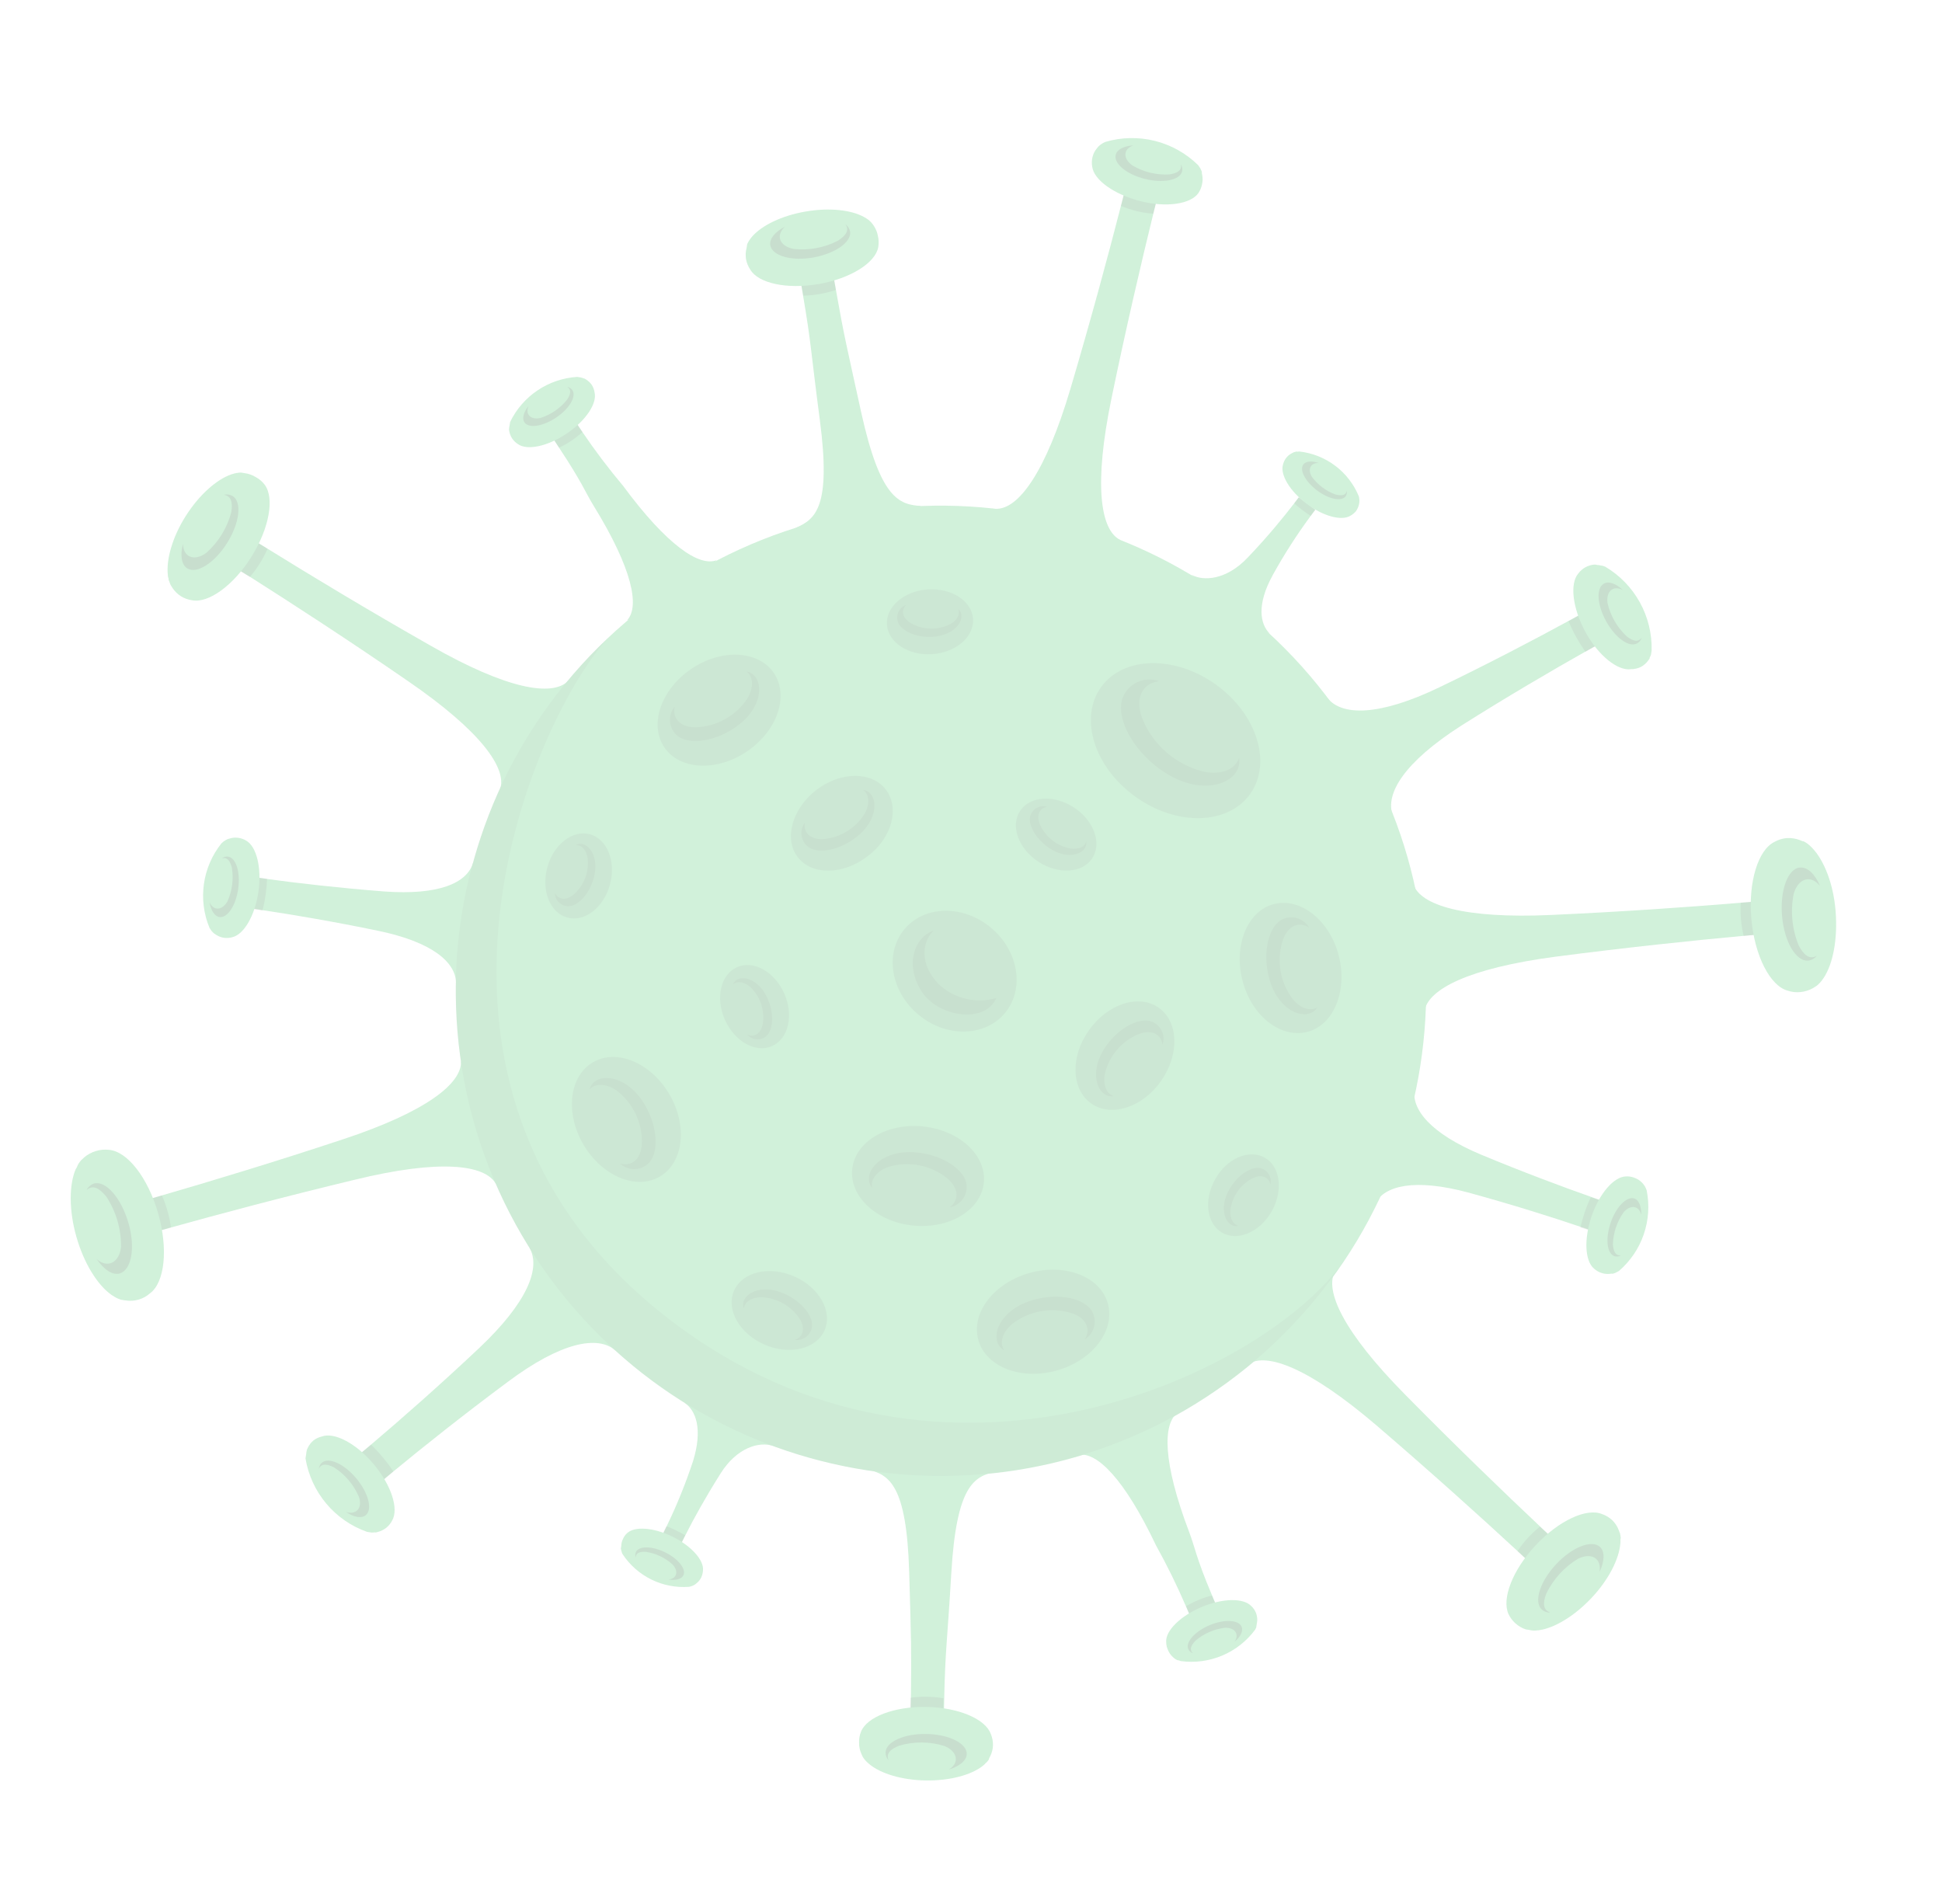 <svg width="256" height="251" viewBox="0 0 256 251" fill="none" xmlns="http://www.w3.org/2000/svg">
<g opacity="0.3">
<path d="M161.74 182.274C190.273 161.455 196.525 121.447 175.706 92.915C154.887 64.383 114.88 58.131 86.348 78.95C57.816 99.769 51.563 139.776 72.382 168.308C93.201 196.84 133.208 203.093 161.74 182.274Z" fill="#64CF83"/>
<path d="M147.644 71.159C141.917 71.484 136.227 70.058 131.331 67.07C134.264 67.112 137.857 62.244 141.122 51.2C143.793 42.179 146.156 33.421 147.774 27.1C148.02 26.145 148.244 25.261 148.459 24.428L152.696 25.497C152.491 26.33 152.267 27.215 152.032 28.172C150.476 34.502 148.411 43.339 146.511 52.555C144.182 63.831 145.031 69.821 147.644 71.159Z" fill="#64CF83"/>
<path opacity="0.2" d="M152.032 28.172C151.301 28.116 150.575 28.003 149.862 27.833C149.146 27.66 148.446 27.429 147.768 27.142C148.013 26.187 148.237 25.302 148.452 24.471L152.689 25.539C152.491 26.331 152.267 27.215 152.032 28.172Z" fill="black"/>
<path d="M158.446 24.332C158.548 23.913 158.558 23.477 158.475 23.054C158.462 22.962 158.444 22.87 158.422 22.779L158.438 22.674C158.39 22.532 158.329 22.393 158.257 22.261C158.266 22.199 158.181 22.132 158.147 22.073C158.087 21.97 158.02 21.87 157.948 21.775V21.775C156.367 20.219 154.398 19.113 152.246 18.574C150.094 18.035 147.836 18.081 145.708 18.708V18.708C145.601 18.752 145.496 18.804 145.395 18.862L145.206 18.982C145.079 19.062 144.96 19.154 144.852 19.258C144.826 19.292 144.796 19.323 144.763 19.351C144.7 19.416 144.643 19.485 144.592 19.559C144.315 19.89 144.119 20.28 144.018 20.699C143.916 21.105 143.901 21.529 143.973 21.942C144.172 23.683 146.771 25.586 150.263 26.495C153.755 27.404 156.977 26.892 157.971 25.455C158.202 25.116 158.364 24.734 158.446 24.332V24.332Z" fill="#64CF83"/>
<path opacity="0.3" d="M155.831 22.599C155.534 23.749 153.338 24.186 150.921 23.584C148.503 22.982 146.782 21.548 147.079 20.397C147.253 19.698 148.158 19.24 149.409 19.169C148.078 19.613 147.975 20.89 149.274 21.809C150.751 22.682 152.455 23.094 154.167 22.991C155.175 22.828 155.83 22.47 155.667 21.665C155.841 21.943 155.899 22.278 155.831 22.599V22.599Z" fill="black"/>
<path d="M121.427 66.698C116.326 69.324 110.546 70.334 104.857 69.592C107.557 68.453 109.57 66.79 108.074 55.366C106.848 46.046 106.96 45.401 105.867 38.988C105.708 38.023 105.549 37.122 105.404 36.276L109.711 35.527C109.858 36.363 110.015 37.274 110.196 38.233C111.331 44.652 111.536 45.251 113.543 54.436C116.04 65.675 118.493 66.528 121.427 66.698Z" fill="#64CF83"/>
<path opacity="0.2" d="M110.199 38.212C109.503 38.45 108.788 38.632 108.062 38.754C107.346 38.886 106.619 38.959 105.891 38.971C105.732 38.005 105.573 37.104 105.428 36.258L109.734 35.51C109.864 36.321 110.018 37.254 110.199 38.212Z" fill="black"/>
<path d="M115.733 31.114C115.639 30.61 115.441 30.131 115.151 29.708L114.947 29.441L114.857 29.331C114.739 29.202 114.612 29.082 114.475 28.972L114.253 28.82L113.892 28.603C112.189 27.664 109.311 27.342 106.169 27.888C103.027 28.433 100.432 29.717 99.144 31.183L98.891 31.507C98.836 31.578 98.785 31.652 98.739 31.729C98.639 31.877 98.557 32.036 98.493 32.203L98.472 32.339C98.454 32.454 98.438 32.558 98.422 32.663C98.287 33.157 98.261 33.674 98.345 34.179C98.439 34.67 98.631 35.136 98.911 35.55C99.959 37.328 103.707 38.17 107.925 37.44C112.144 36.71 115.385 34.64 115.767 32.605C115.857 32.111 115.845 31.604 115.733 31.114V31.114Z" fill="#64CF83"/>
<path opacity="0.3" d="M112.057 30.497C112.3 31.881 110.138 33.403 107.244 33.934C104.35 34.465 101.783 33.722 101.54 32.337C101.394 31.492 102.159 30.564 103.474 29.882C102.228 31.013 102.743 32.44 104.597 32.815C106.618 33.041 108.661 32.661 110.465 31.723C111.486 31.07 112.014 30.362 111.454 29.569C111.763 29.792 111.978 30.123 112.057 30.497V30.497Z" fill="black"/>
<path d="M94.455 73.845C91.419 77.617 87.308 80.378 82.668 81.761C84.362 79.952 83.349 74.942 78.251 66.663C77.151 64.877 76.734 63.583 73.687 59.002C73.229 58.311 72.827 57.67 72.397 57.069L75.465 55.015L76.767 56.94C78.432 59.398 80.224 61.769 82.135 64.042C87.93 71.895 92.179 74.729 94.455 73.845Z" fill="#64CF83"/>
<path opacity="0.2" d="M76.789 56.943C76.33 57.362 75.842 57.746 75.326 58.093C74.812 58.439 74.271 58.744 73.709 59.006C73.251 58.314 72.848 57.674 72.418 57.072L75.486 55.019L76.789 56.943Z" fill="black"/>
<path d="M78.023 50.755C77.814 50.458 77.548 50.206 77.241 50.013L77.035 49.895L76.941 49.88C76.823 49.829 76.7 49.789 76.575 49.759L76.085 49.682C74.217 49.801 72.415 50.413 70.862 51.457C69.309 52.501 68.062 53.938 67.247 55.623V55.623L67.201 55.915C67.186 55.977 67.176 56.039 67.172 56.103C67.141 56.226 67.122 56.352 67.113 56.478C67.113 56.478 67.103 56.541 67.098 56.572L67.125 56.812C67.188 57.17 67.323 57.511 67.524 57.815C67.723 58.106 67.979 58.353 68.276 58.541C69.478 59.403 72.16 58.86 74.692 57.16C77.223 55.461 78.723 53.184 78.38 51.751C78.332 51.398 78.21 51.059 78.023 50.755V50.755Z" fill="#64CF83"/>
<path opacity="0.3" d="M75.449 51.422C76.015 52.248 75.066 53.874 73.3 55.051C71.534 56.229 69.697 56.498 69.131 55.672C68.794 55.159 69.02 54.329 69.671 53.512C69.202 54.603 69.946 55.382 71.252 55.095C72.633 54.652 73.853 53.813 74.76 52.682C75.225 51.964 75.363 51.355 74.768 50.995C75.042 51.042 75.287 51.195 75.449 51.422Z" fill="black"/>
<path d="M74.86 89.797C73.395 95.345 70.277 100.315 65.921 104.048C66.879 101.269 63.349 96.357 53.852 89.828C46.133 84.506 38.496 79.55 32.992 76.061L30.651 74.626L32.982 70.929L35.323 72.363C40.866 75.806 48.631 80.493 56.838 85.153C66.769 90.82 72.721 91.857 74.86 89.797Z" fill="#64CF83"/>
<path opacity="0.2" d="M35.273 72.334C34.681 73.681 33.895 74.934 32.939 76.052L30.598 74.618L32.929 70.92L35.273 72.334Z" fill="black"/>
<path d="M33.734 62.901C33.279 62.618 32.768 62.436 32.236 62.368L31.891 62.314L31.745 62.291C31.556 62.298 31.367 62.318 31.18 62.352C31.091 62.366 31.002 62.384 30.915 62.407L30.489 62.533C28.556 63.204 26.264 65.218 24.492 68.009C22.72 70.8 21.891 73.78 22.128 75.816C22.107 75.952 22.18 76.102 22.211 76.246C22.242 76.39 22.185 76.413 22.264 76.521C22.32 76.699 22.386 76.873 22.46 77.044L22.536 77.173C22.59 77.275 22.649 77.374 22.714 77.468C23.009 77.921 23.398 78.306 23.853 78.597C24.298 78.87 24.793 79.049 25.309 79.124C27.444 79.554 30.749 77.217 33.141 73.401C35.533 69.585 36.197 65.606 34.876 63.871C34.566 63.473 34.177 63.143 33.734 62.901V62.901Z" fill="#64CF83"/>
<path opacity="0.3" d="M30.663 65.382C31.92 66.166 31.594 68.937 29.941 71.575C28.289 74.214 25.929 75.705 24.683 74.922C23.915 74.439 23.727 73.18 24.121 71.681C24.146 73.438 25.61 74.052 27.206 72.869C28.805 71.447 29.948 69.584 30.491 67.514C30.688 66.252 30.504 65.378 29.502 65.222C29.895 65.125 30.311 65.182 30.663 65.382V65.382Z" fill="black"/>
<path d="M62.365 113.732C62.678 119.11 61.913 124.496 60.114 129.573C60.084 126.822 56.94 124.171 49.89 122.706C44.145 121.509 38.564 120.562 34.542 119.966L32.852 119.701L33.43 115.591L35.13 115.857C39.159 116.412 44.787 117.056 50.638 117.511C57.813 118.034 61.561 116.418 62.365 113.732Z" fill="#64CF83"/>
<path opacity="0.2" d="M35.208 115.837C35.179 116.506 35.123 117.203 35.018 117.945C34.92 118.643 34.783 119.336 34.608 120.019L32.845 119.743L33.423 115.633L35.208 115.837Z" fill="black"/>
<path d="M31.36 110.437C30.996 110.387 30.626 110.421 30.276 110.534L30.041 110.604L29.939 110.642C29.819 110.7 29.705 110.768 29.597 110.845L29.43 110.958L29.194 111.167C27.958 112.712 27.16 114.56 26.882 116.519C26.604 118.478 26.857 120.475 27.614 122.303V122.303C27.665 122.394 27.723 122.482 27.787 122.565L27.899 122.732C27.986 122.831 28.078 122.924 28.177 123.011L28.273 123.079L28.476 123.218C28.795 123.429 29.157 123.565 29.535 123.619C29.897 123.668 30.265 123.642 30.616 123.542C32.133 123.202 33.612 120.718 34.068 117.529C34.523 114.34 33.795 111.544 32.426 110.796C32.101 110.6 31.737 110.478 31.36 110.437V110.437Z" fill="#64CF83"/>
<path opacity="0.3" d="M30.074 112.918C31.117 113.081 31.71 114.97 31.397 117.176C31.084 119.382 29.983 121.027 28.936 120.885C28.289 120.784 27.809 120.025 27.626 118.938C28.141 120.088 29.282 120.041 29.986 118.815C30.611 117.42 30.813 115.872 30.564 114.363C30.328 113.482 29.953 112.942 29.257 113.154C29.369 113.06 29.5 112.991 29.641 112.95C29.782 112.91 29.929 112.899 30.074 112.918Z" fill="black"/>
<path d="M60.77 139.883C63.91 144.687 65.517 150.332 65.38 156.069C63.954 153.495 57.954 152.771 46.74 155.518C37.6 157.713 28.823 160.051 22.542 161.805C21.593 162.063 20.719 162.322 19.891 162.556L18.689 158.349L21.343 157.578C27.601 155.766 36.295 153.138 45.212 150.181C56.155 146.569 60.909 142.822 60.77 139.883Z" fill="#64CF83"/>
<path opacity="0.2" d="M21.342 157.578C21.64 158.249 21.889 158.942 22.087 159.65C22.294 160.354 22.443 161.075 22.531 161.804C21.582 162.061 20.708 162.32 19.881 162.554L18.678 158.348L21.342 157.578Z" fill="black"/>
<path d="M12.625 151.737C12.063 151.904 11.542 152.187 11.095 152.567C10.997 152.65 10.905 152.739 10.818 152.833L10.694 152.942C10.561 153.096 10.439 153.259 10.329 153.43C10.277 153.52 10.23 153.612 10.19 153.708C10.167 153.854 10.04 153.984 9.973 154.134C9.115 156.137 9.066 159.529 10.076 163.053C11.085 166.578 12.868 169.4 14.697 170.691C14.828 170.784 14.964 170.87 15.106 170.947L15.371 171.095C15.553 171.184 15.741 171.26 15.934 171.322L16.153 171.357C16.276 171.387 16.402 171.406 16.529 171.415C17.108 171.512 17.702 171.477 18.266 171.313C18.826 171.154 19.342 170.869 19.775 170.48C21.695 169.07 22.199 164.681 20.852 159.96C19.506 155.239 16.788 151.768 14.371 151.572C13.784 151.5 13.188 151.556 12.625 151.737V151.737Z" fill="#64CF83"/>
<path opacity="0.3" d="M12.373 156.015C13.928 155.574 15.942 157.867 16.915 161.15C17.887 164.434 17.336 167.415 15.78 167.867C14.829 168.135 13.719 167.374 12.732 165.958C14.176 167.253 15.758 166.431 15.959 164.325C15.972 161.981 15.293 159.685 14.008 157.725C13.109 156.643 12.26 156.126 11.418 156.86C11.617 156.467 11.959 156.165 12.373 156.015V156.015Z" fill="black"/>
<path d="M69.785 164.465C74.51 168.084 78.376 172.703 81.107 177.991C78.797 176.016 73.981 176.878 66.898 182.184C61.119 186.475 55.699 190.791 51.857 193.963L50.236 195.313L47.292 191.785C47.794 191.372 48.342 190.881 48.903 190.434C52.709 187.213 57.924 182.641 63.164 177.699C69.546 171.674 71.328 167.111 69.785 164.465Z" fill="#64CF83"/>
<path opacity="0.2" d="M48.904 190.434C49.462 190.965 49.988 191.529 50.478 192.123C50.97 192.711 51.431 193.326 51.858 193.963L50.236 195.313L47.292 191.785C47.795 191.372 48.367 190.927 48.904 190.434Z" fill="black"/>
<path d="M41.34 189.861C41.009 190.137 40.743 190.482 40.562 190.872C40.517 190.956 40.479 191.043 40.446 191.132C40.434 191.169 40.428 191.208 40.428 191.247C40.395 191.391 40.372 191.537 40.36 191.685C40.349 191.758 40.337 191.831 40.326 191.904C40.314 191.977 40.29 192.134 40.272 192.248C40.635 194.439 41.578 196.493 43.004 198.195C44.429 199.897 46.286 201.186 48.379 201.927L48.953 202.017C49.104 202.021 49.256 202.012 49.406 201.991L49.52 202.009C49.611 201.994 49.7 201.973 49.787 201.944C50.211 201.84 50.607 201.642 50.946 201.366C51.261 201.105 51.519 200.781 51.704 200.416C52.572 198.895 51.602 195.804 49.287 193.037C46.973 190.271 44.098 188.763 42.446 189.35C42.046 189.443 41.67 189.617 41.34 189.861Z" fill="#64CF83"/>
<path opacity="0.3" d="M42.441 192.801C43.35 192.046 45.386 192.973 46.978 194.889C48.57 196.806 49.13 198.967 48.221 199.722C47.667 200.192 46.669 200.014 45.623 199.316C46.97 199.73 47.847 198.766 47.292 197.258C46.606 195.684 45.468 194.349 44.022 193.423C43.111 192.96 42.376 192.877 42.026 193.613C42.056 193.299 42.204 193.009 42.441 192.801V192.801Z" fill="black"/>
<path d="M90.233 184.911C94.35 186.264 98.262 188.174 101.862 190.587C100.155 190.021 97.191 190.723 94.985 194.237C93.025 197.34 91.404 200.261 90.345 202.383C90.177 202.709 90.034 203.008 89.894 203.285L87.441 202.09C87.581 201.812 87.725 201.503 87.882 201.186C89.231 198.401 90.394 195.53 91.363 192.591C92.664 188.37 91.733 185.915 90.233 184.911Z" fill="#64CF83"/>
<path opacity="0.2" d="M87.85 201.181C88.277 201.339 88.695 201.522 89.101 201.729C89.538 201.936 89.942 202.16 90.314 202.378C90.145 202.705 90.002 203.003 89.863 203.28L87.41 202.085C87.549 201.807 87.694 201.498 87.85 201.181Z" fill="black"/>
<path d="M82.127 202.852C81.979 203.15 81.899 203.477 81.892 203.809C81.876 203.881 81.864 203.955 81.858 204.028C81.858 204.028 81.85 204.081 81.845 204.112C81.86 204.228 81.885 204.343 81.92 204.455L81.97 204.612C81.957 204.696 82.039 204.784 82.078 204.875C83.023 206.306 84.333 207.459 85.872 208.214C87.411 208.969 89.124 209.3 90.834 209.172V209.172L91.101 209.107L91.26 209.046C91.368 209.004 91.473 208.953 91.573 208.892L91.645 208.839L91.815 208.706C92.078 208.499 92.291 208.237 92.438 207.937C92.575 207.643 92.654 207.325 92.67 207.001C92.804 205.664 91.142 203.78 88.64 202.555C86.138 201.33 83.64 201.175 82.662 202.102C82.432 202.311 82.25 202.567 82.127 202.852V202.852Z" fill="#64CF83"/>
<path opacity="0.3" d="M83.824 204.581C84.23 203.758 85.958 203.782 87.686 204.629C89.413 205.476 90.484 206.83 90.088 207.655C89.838 208.161 89.081 208.353 88.13 208.215C89.219 208.086 89.494 207.145 88.664 206.235C87.686 205.341 86.463 204.759 85.152 204.564C84.358 204.515 83.808 204.685 83.805 205.316C83.723 205.077 83.73 204.816 83.824 204.581Z" fill="black"/>
<path d="M114.383 193.699C119.906 192.074 125.794 192.178 131.256 193.995C128.381 194.614 126.081 195.858 125.405 207.36C124.847 216.743 124.612 217.358 124.47 223.877C124.445 224.857 124.43 225.774 124.413 226.637L120.033 226.551C120.045 225.698 120.06 224.781 120.078 223.8C120.157 217.282 120.124 216.667 119.852 207.262C119.517 195.73 117.232 194.411 114.383 193.699Z" fill="#64CF83"/>
<path opacity="0.2" d="M120.026 223.792C120.741 223.692 121.463 223.648 122.185 223.659C122.919 223.671 123.652 223.739 124.376 223.863C124.351 224.842 124.336 225.759 124.319 226.622L119.939 226.536C119.952 225.683 119.981 224.768 120.026 223.792Z" fill="black"/>
<path d="M113.243 229.722C113.239 230.233 113.346 230.738 113.556 231.203C113.594 231.306 113.64 231.406 113.691 231.502L113.757 231.63C113.854 231.778 113.96 231.919 114.075 232.054L114.259 232.243L114.568 232.526C116.061 233.775 118.833 234.646 122.021 234.696C125.209 234.745 128 233.984 129.533 232.792L129.843 232.519C129.854 232.446 129.979 232.402 130.032 232.335C130.157 232.207 130.268 232.067 130.364 231.917C130.364 231.917 130.379 231.823 130.386 231.781C130.443 231.69 130.494 231.594 130.537 231.495C130.766 231.033 130.889 230.527 130.897 230.012C130.901 229.516 130.803 229.024 130.61 228.567C129.92 226.621 126.399 225.076 122.114 225.005C117.828 224.934 114.262 226.343 113.502 228.266C113.317 228.728 113.228 229.224 113.243 229.722V229.722Z" fill="#64CF83"/>
<path opacity="0.3" d="M116.738 231.016C116.765 229.61 119.182 228.513 122.134 228.568C125.086 228.623 127.457 229.795 127.44 231.203C127.423 232.066 126.491 232.829 125.077 233.26C126.492 232.413 126.272 230.882 124.494 230.155C122.548 229.549 120.466 229.536 118.514 230.118C117.374 230.571 116.746 231.167 117.144 232.042C116.883 231.764 116.738 231.398 116.738 231.016V231.016Z" fill="black"/>
<path d="M142.186 191.77C145.879 188.641 150.433 186.707 155.249 186.222C153.246 187.684 153.291 192.8 156.734 201.889C157.497 203.846 157.632 205.236 159.763 210.271C160.082 211.037 160.377 211.746 160.668 212.412L157.237 213.853C156.956 213.189 156.651 212.468 156.321 211.711C155.146 208.979 153.833 206.309 152.387 203.71C148.213 194.924 144.618 191.391 142.186 191.77Z" fill="#64CF83"/>
<path opacity="0.2" d="M156.352 211.716C156.882 211.41 157.432 211.138 157.997 210.904C158.568 210.663 159.156 210.465 159.757 210.313C160.075 211.079 160.371 211.788 160.662 212.453L157.23 213.894C156.987 213.194 156.676 212.514 156.352 211.716Z" fill="black"/>
<path d="M153.995 217.568C154.136 217.899 154.349 218.195 154.618 218.435C154.674 218.491 154.734 218.543 154.797 218.591L154.882 218.658C154.984 218.73 155.093 218.79 155.207 218.837L155.384 218.865L155.668 218.963C157.524 219.211 159.412 218.956 161.136 218.226C162.86 217.495 164.355 216.314 165.467 214.808V214.808C165.514 214.721 165.557 214.631 165.595 214.539C165.604 214.477 165.614 214.414 165.624 214.351C165.653 214.231 165.672 214.109 165.681 213.986C165.692 213.952 165.697 213.917 165.697 213.882C165.715 213.806 165.727 213.73 165.733 213.652C165.752 213.276 165.686 212.901 165.542 212.554C165.403 212.229 165.197 211.938 164.937 211.7C163.918 210.632 161.189 210.655 158.385 211.841C155.581 213.028 153.619 214.976 153.73 216.458C153.734 216.843 153.824 217.223 153.995 217.568V217.568Z" fill="#64CF83"/>
<path opacity="0.3" d="M156.64 217.394C156.249 216.477 157.497 215.059 159.431 214.239C161.366 213.419 163.256 213.5 163.677 214.432C163.91 214.992 163.534 215.756 162.735 216.422C163.409 215.459 162.827 214.534 161.485 214.57C160.049 214.739 158.695 215.331 157.596 216.271C156.996 216.894 156.747 217.464 157.262 217.929C157.128 217.886 157.004 217.816 156.897 217.724C156.79 217.632 156.703 217.52 156.64 217.394Z" fill="black"/>
<path d="M164.53 179.838C167.024 174.67 171.026 170.38 176.009 167.534C174.541 170.084 177.082 175.579 185.174 183.78C191.769 190.476 198.299 196.777 203.051 201.25C203.768 201.928 204.432 202.534 205.065 203.136L202.074 206.334L200.057 204.469C195.267 200.033 188.521 193.955 181.386 187.838C172.616 180.354 166.967 178.199 164.53 179.838Z" fill="#64CF83"/>
<path opacity="0.2" d="M200.045 204.468C200.444 203.858 200.892 203.281 201.384 202.743C201.883 202.202 202.422 201.701 202.997 201.242C203.714 201.921 204.378 202.527 205.011 203.128L202.021 206.327L200.045 204.468Z" fill="black"/>
<path d="M199.748 213.967C200.143 214.33 200.609 214.607 201.117 214.779L201.461 214.833L201.607 214.856C201.788 214.905 201.973 214.934 202.16 214.942L202.44 214.932L202.873 214.893C204.895 214.611 207.522 213.055 209.803 210.632C212.084 208.21 213.455 205.453 213.603 203.413C213.615 203.267 213.616 203.121 213.607 202.975C213.621 202.892 213.635 202.798 213.65 202.704C213.629 202.519 213.597 202.335 213.554 202.154C213.554 202.154 213.567 202.071 213.502 202.007C213.471 201.898 213.43 201.792 213.381 201.689C213.194 201.193 212.899 200.746 212.517 200.378C212.132 200.02 211.675 199.749 211.177 199.581C209.17 198.744 205.488 200.424 202.418 203.717C199.349 207.01 197.934 210.797 198.864 212.781C199.077 213.231 199.377 213.634 199.748 213.967V213.967Z" fill="#64CF83"/>
<path opacity="0.3" d="M203.236 212.16C202.155 211.147 202.998 208.489 205.117 206.212C207.237 203.936 209.832 202.92 210.917 203.912C211.578 204.539 211.521 205.792 210.862 207.206C211.134 205.464 209.848 204.6 208.058 205.453C206.207 206.556 204.728 208.186 203.81 210.134C203.377 211.327 203.39 212.206 204.359 212.571C203.946 212.584 203.544 212.437 203.236 212.16V212.16Z" fill="black"/>
<path d="M181.278 158.642C181.993 153.306 183.763 148.165 186.485 143.519C185.998 146.222 188.588 149.417 195.219 152.195C200.637 154.453 205.939 156.436 209.779 157.784C210.356 157.992 210.893 158.183 211.401 158.348L210.049 162.283L208.413 161.739C204.566 160.432 199.167 158.734 193.509 157.187C186.562 155.331 182.551 156.244 181.278 158.642Z" fill="#64CF83"/>
<path opacity="0.2" d="M208.328 161.801C208.481 161.162 208.673 160.487 208.915 159.755C209.142 159.095 209.404 158.447 209.699 157.815L211.393 158.4L210.04 162.336L208.328 161.801Z" fill="black"/>
<path d="M211.09 167.791C211.454 167.916 211.842 167.959 212.225 167.914C212.309 167.911 212.392 167.903 212.475 167.889L212.569 167.904C212.701 167.879 212.829 167.838 212.951 167.782L213.126 167.692L213.405 167.543C214.907 166.256 216.038 164.591 216.681 162.721C217.325 160.85 217.458 158.842 217.067 156.903C217.033 156.806 216.995 156.711 216.951 156.618L216.863 156.433C216.797 156.316 216.721 156.204 216.637 156.099L216.565 156.012L216.4 155.837C216.122 155.57 215.789 155.368 215.423 155.246C215.076 155.106 214.701 155.048 214.328 155.075C212.773 155.11 210.852 157.279 209.81 160.322C208.767 163.366 208.937 166.246 210.14 167.236C210.416 167.483 210.739 167.671 211.09 167.791V167.791Z" fill="#64CF83"/>
<path opacity="0.3" d="M212.833 165.594C211.818 165.254 211.605 163.264 212.328 161.165C213.052 159.066 214.449 157.649 215.454 157.987C216.062 158.2 216.359 159.037 216.367 160.15C216.077 158.929 214.951 158.743 214.04 159.786C213.156 161.033 212.66 162.514 212.616 164.042C212.688 164.951 212.956 165.56 213.685 165.481C213.557 165.556 213.416 165.604 213.27 165.623C213.124 165.643 212.975 165.633 212.833 165.594V165.594Z" fill="black"/>
<path d="M187.772 133.299C185.596 127.992 185.085 122.15 186.307 116.546C187.218 119.339 192.988 121.128 204.505 120.608C213.892 120.184 222.949 119.547 229.447 119.002L232.196 118.78L232.588 123.116L229.845 123.361C223.339 123.958 214.32 124.9 205.002 126.116C193.585 127.634 188.225 130.399 187.772 133.299Z" fill="#64CF83"/>
<path opacity="0.2" d="M229.852 123.384C229.683 122.662 229.565 121.929 229.5 121.191C229.436 120.457 229.426 119.72 229.47 118.985L232.22 118.762L232.611 123.099L229.852 123.384Z" fill="black"/>
<path d="M237.333 130.774C237.918 130.718 238.484 130.541 238.996 130.253C239.107 130.191 239.215 130.122 239.317 130.047L239.459 129.962C239.621 129.835 239.772 129.694 239.909 129.541L240.105 129.315C240.199 129.191 240.293 129.067 240.391 128.922C241.632 127.063 242.263 123.784 241.977 120.138C241.692 116.491 240.437 113.377 238.882 111.766C238.774 111.649 238.659 111.539 238.538 111.434L238.302 111.237C238.137 111.118 237.965 111.009 237.787 110.911L237.62 110.885L237.278 110.746C236.727 110.532 236.136 110.44 235.546 110.475C234.978 110.521 234.426 110.69 233.929 110.971C231.78 112.003 230.437 116.218 230.869 121.117C231.3 126.015 233.347 129.948 235.642 130.584C236.186 130.767 236.762 130.832 237.333 130.774Z" fill="#64CF83"/>
<path opacity="0.3" d="M238.366 126.628C236.752 126.76 235.207 124.135 234.914 120.744C234.621 117.353 235.694 114.453 237.29 114.36C238.287 114.27 239.289 115.25 239.922 116.802C238.749 115.283 237.066 115.725 236.452 117.81C235.998 120.105 236.229 122.482 237.115 124.647C237.778 125.873 238.528 126.546 239.502 125.993C239.216 126.34 238.811 126.567 238.366 126.628V126.628Z" fill="black"/>
<path d="M183.59 107.464C179.615 103.012 176.676 97.734 174.986 92.01C176.89 94.392 181.792 94.42 189.731 90.606C196.203 87.491 202.351 84.262 206.721 81.878C207.386 81.522 207.996 81.179 208.569 80.862L210.795 84.877L208.955 85.914C204.618 88.358 198.631 91.858 192.558 95.697C185.145 100.46 182.575 104.59 183.59 107.464Z" fill="#64CF83"/>
<path opacity="0.2" d="M208.996 85.921C208.556 85.291 208.147 84.638 207.773 83.967C207.382 83.254 207.052 82.561 206.762 81.885C207.427 81.529 208.036 81.186 208.609 80.87L210.836 84.883L208.996 85.921Z" fill="black"/>
<path d="M216.316 87.91C216.694 87.704 217.02 87.415 217.271 87.065C217.336 86.99 217.381 86.911 217.435 86.834C217.49 86.757 217.447 86.761 217.453 86.72C217.526 86.588 217.586 86.451 217.635 86.31L217.669 86.091C217.687 85.976 217.705 85.861 217.723 85.746C217.777 83.527 217.239 81.334 216.163 79.392C215.088 77.451 213.514 75.831 211.604 74.7V74.7L211.269 74.584L211.05 74.549C210.907 74.511 210.76 74.488 210.612 74.481L210.487 74.462C210.399 74.437 210.307 74.422 210.216 74.419C209.788 74.447 209.371 74.568 208.995 74.773C208.627 74.98 208.306 75.261 208.054 75.599C206.916 76.928 207.289 80.15 208.989 83.291C210.69 86.432 213.278 88.472 215.008 88.208C215.461 88.21 215.908 88.108 216.316 87.91V87.91Z" fill="#64CF83"/>
<path opacity="0.3" d="M215.796 84.814C214.765 85.391 212.937 84.09 211.73 81.902C210.522 79.715 210.388 77.492 211.438 76.929C212.082 76.57 213.03 76.932 213.934 77.779C212.692 77.114 211.701 77.911 211.905 79.482C212.291 81.163 213.168 82.692 214.425 83.873C215.235 84.502 215.939 84.719 216.416 84.056C216.37 84.218 216.29 84.368 216.184 84.499C216.077 84.629 215.945 84.736 215.796 84.814V84.814Z" fill="black"/>
<path d="M167.377 83.521C163.603 81.411 160.132 78.801 157.057 75.762C158.63 76.638 161.668 76.483 164.501 73.473C167.056 70.805 169.156 68.237 170.606 66.347L171.211 65.554L173.392 67.188L172.784 68.002C170.951 70.479 169.285 73.075 167.797 75.773C165.638 79.668 166.09 82.251 167.377 83.521Z" fill="#64CF83"/>
<path opacity="0.2" d="M172.784 68.002C172.421 67.774 172.045 67.512 171.656 67.217C171.29 66.946 170.94 66.656 170.606 66.347L171.211 65.554L173.392 67.189L172.784 68.002Z" fill="black"/>
<path d="M178.737 67.393C178.933 67.124 179.071 66.819 179.144 66.495L179.192 66.192C179.203 66.075 179.203 65.957 179.193 65.84C179.189 65.784 179.18 65.729 179.165 65.675C179.179 65.591 179.139 65.5 179.112 65.399C178.456 63.814 177.387 62.432 176.017 61.399C174.647 60.365 173.025 59.717 171.32 59.521V59.521C171.229 59.518 171.138 59.526 171.049 59.543L170.893 59.519C170.778 59.542 170.666 59.575 170.557 59.616L170.465 59.655C170.401 59.684 170.339 59.717 170.279 59.754C169.984 59.905 169.728 60.121 169.528 60.385C169.335 60.647 169.197 60.945 169.124 61.262C168.739 62.56 170.006 64.714 172.233 66.398C174.46 68.082 176.887 68.696 178.026 67.976C178.297 67.828 178.538 67.63 178.737 67.393Z" fill="#64CF83"/>
<path opacity="0.3" d="M177.389 65.419C176.837 66.145 175.138 65.804 173.6 64.634C172.062 63.464 171.262 61.949 171.813 61.223C172.163 60.765 172.959 60.729 173.851 61.039C172.795 60.96 172.301 61.866 172.955 62.877C173.743 63.941 174.83 64.748 176.078 65.192C176.85 65.377 177.416 65.316 177.545 64.695C177.582 64.947 177.527 65.204 177.389 65.419V65.419Z" fill="black"/>
<path opacity="0.1" d="M177.203 166.182C166.237 181.634 122.381 202.024 86.435 172.486C50.489 142.947 69.308 96.326 80.084 84.137C73.545 90.32 68.385 97.815 64.941 106.13C61.497 114.445 59.847 123.393 60.099 132.389C60.35 141.386 62.498 150.228 66.401 158.337C70.304 166.447 75.875 173.641 82.749 179.45C89.624 185.259 97.647 189.551 106.294 192.047C114.941 194.543 124.017 195.185 132.929 193.932C141.842 192.679 150.389 189.559 158.013 184.777C165.637 179.994 172.165 173.656 177.172 166.177L177.203 166.182Z" fill="black"/>
<path d="M88.233 144.228C90.672 148.383 90.116 153.244 86.995 155.087C83.875 156.929 79.35 155.036 76.911 150.881C74.471 146.727 75.026 141.876 78.147 140.033C81.267 138.191 85.793 140.074 88.233 144.228Z" fill="#64CF83"/>
<path opacity="0.15" d="M88.233 144.228C90.672 148.383 90.116 153.244 86.995 155.087C83.875 156.929 79.35 155.036 76.911 150.881C74.471 146.727 75.026 141.876 78.147 140.033C81.267 138.191 85.793 140.074 88.233 144.228Z" fill="black"/>
<path opacity="0.15" d="M77.716 143.611C78.275 141.4 82.146 141.385 84.658 145.081C86.637 148.009 86.97 151.695 85.595 153.243C85.349 153.508 85.054 153.721 84.725 153.871C84.397 154.021 84.042 154.103 83.681 154.115C83.32 154.126 82.961 154.065 82.624 153.936C82.287 153.808 81.979 153.613 81.717 153.364C83.135 153.8 84.463 152.96 84.605 150.823C84.662 149.46 84.387 148.104 83.806 146.87C83.224 145.636 82.353 144.562 81.266 143.738C79.843 142.789 78.443 142.784 77.716 143.611Z" fill="black"/>
<path d="M163.767 129.184C162.595 124.512 164.485 120.008 167.996 119.157C171.507 118.305 175.314 121.369 176.491 126.01C177.668 130.651 175.782 135.198 172.273 136.039C168.764 136.88 164.945 133.889 163.767 129.184Z" fill="#64CF83"/>
<path opacity="0.15" d="M163.767 129.184C162.595 124.512 164.485 120.008 167.996 119.157C171.507 118.305 175.314 121.369 176.491 126.01C177.668 130.651 175.782 135.198 172.273 136.039C168.764 136.88 164.945 133.889 163.767 129.184Z" fill="black"/>
<path opacity="0.15" d="M173.684 132.754C172.524 134.71 168.799 133.647 167.431 129.404C166.356 126.029 167.071 122.411 168.815 121.304C169.126 121.118 169.47 120.996 169.829 120.944C170.188 120.892 170.553 120.912 170.904 121.003C171.255 121.094 171.584 121.253 171.872 121.472C172.161 121.691 172.403 121.965 172.585 122.279C171.334 121.463 169.833 121.902 169.129 123.876C168.694 125.169 168.578 126.548 168.792 127.896C169.005 129.243 169.542 130.519 170.357 131.614C171.404 132.985 172.8 133.353 173.684 132.754Z" fill="black"/>
<path d="M114.323 112.906C111.106 115.364 106.997 115.395 105.151 112.98C103.306 110.564 104.417 106.601 107.602 104.138C110.787 101.676 114.917 101.648 116.772 104.075C118.626 106.503 117.583 110.508 114.323 112.906Z" fill="#64CF83"/>
<path opacity="0.15" d="M114.323 112.906C111.106 115.364 106.997 115.395 105.151 112.98C103.306 110.564 104.417 106.601 107.602 104.138C110.787 101.676 114.917 101.648 116.772 104.075C118.626 106.503 117.583 110.508 114.323 112.906Z" fill="black"/>
<path opacity="0.15" d="M113.762 104.118C115.669 104.363 116.073 107.59 113.251 110.056C111.012 112.004 107.971 112.651 106.584 111.675C106.338 111.497 106.13 111.271 105.972 111.012C105.814 110.752 105.709 110.464 105.663 110.163C105.618 109.863 105.633 109.556 105.707 109.261C105.781 108.966 105.913 108.689 106.095 108.446C105.901 109.687 106.719 110.681 108.504 110.607C109.648 110.516 110.752 110.149 111.723 109.537C112.693 108.926 113.501 108.088 114.077 107.096C114.694 105.814 114.535 104.645 113.762 104.118Z" fill="black"/>
<path d="M121.695 148.486C126.491 148.989 130.066 152.306 129.694 155.914C129.323 159.522 125.135 162.042 120.348 161.55C115.562 161.059 111.967 157.729 112.339 154.121C112.71 150.513 116.898 147.993 121.695 148.486Z" fill="#64CF83"/>
<path opacity="0.15" d="M121.695 148.486C126.491 148.989 130.066 152.306 129.694 155.914C129.323 159.522 125.135 162.042 120.348 161.55C115.562 161.059 111.967 157.729 112.339 154.121C112.71 150.513 116.898 147.993 121.695 148.486Z" fill="black"/>
<path opacity="0.15" d="M114.967 156.594C113.522 154.829 115.796 151.7 120.258 151.874C123.785 152.008 126.949 153.924 127.391 155.949C127.459 156.305 127.455 156.67 127.38 157.025C127.305 157.379 127.161 157.715 126.955 158.013C126.75 158.311 126.487 158.565 126.182 158.76C125.878 158.956 125.537 159.089 125.181 159.152C126.387 158.272 126.484 156.695 124.861 155.319C123.796 154.463 122.54 153.879 121.2 153.615C119.859 153.352 118.476 153.417 117.166 153.806C115.54 154.364 114.729 155.52 114.967 156.594Z" fill="black"/>
<path d="M98.491 99.038C94.508 101.75 89.627 101.522 87.582 98.53C85.538 95.538 87.118 90.901 91.101 88.189C95.084 85.476 99.965 85.705 102.008 88.707C104.051 91.709 102.474 96.326 98.491 99.038Z" fill="#64CF83"/>
<path opacity="0.15" d="M98.491 99.038C94.508 101.75 89.627 101.522 87.582 98.53C85.538 95.538 87.118 90.901 91.101 88.189C95.084 85.476 99.965 85.705 102.008 88.707C104.051 91.709 102.474 96.326 98.491 99.038Z" fill="black"/>
<path opacity="0.15" d="M98.405 88.507C100.649 88.922 100.942 92.794 97.403 95.533C94.616 97.706 90.967 98.279 89.326 97.018C89.044 96.79 88.809 96.509 88.637 96.19C88.465 95.871 88.358 95.521 88.323 95.16C88.288 94.799 88.325 94.435 88.432 94.088C88.54 93.742 88.715 93.421 88.948 93.143C88.604 94.596 89.591 95.873 91.665 95.865C93.032 95.832 94.37 95.468 95.564 94.804C96.759 94.14 97.775 93.196 98.525 92.053C99.407 90.577 99.284 89.179 98.405 88.507Z" fill="black"/>
<path d="M143.56 135.795C146.017 132.31 150.136 130.987 152.754 132.839C155.372 134.691 155.509 139.01 153.05 142.505C150.59 146.001 146.473 147.313 143.845 145.459C141.217 143.606 141.05 139.272 143.56 135.795Z" fill="#64CF83"/>
<path opacity="0.15" d="M143.56 135.795C146.017 132.31 150.136 130.987 152.754 132.839C155.372 134.691 155.509 139.01 153.05 142.505C150.59 146.001 146.473 147.313 143.845 145.459C141.217 143.606 141.05 139.272 143.56 135.795Z" fill="black"/>
<path opacity="0.15" d="M146.839 144.495C144.851 144.836 143.424 141.727 145.489 138.362C147.125 135.69 149.973 134.083 151.727 134.624C152.031 134.725 152.311 134.886 152.552 135.097C152.793 135.308 152.99 135.565 153.131 135.852C153.272 136.14 153.355 136.453 153.374 136.772C153.393 137.092 153.348 137.412 153.243 137.714C153.073 136.405 151.909 135.646 150.14 136.3C149.021 136.753 148.027 137.47 147.245 138.39C146.463 139.31 145.915 140.406 145.648 141.583C145.371 143.079 145.912 144.2 146.839 144.495Z" fill="black"/>
<path d="M149.663 105.015C144.233 101.12 142.207 94.658 145.143 90.574C148.08 86.491 154.848 86.341 160.278 90.236C165.708 94.13 167.721 100.602 164.785 104.685C161.849 108.769 155.081 108.919 149.663 105.015Z" fill="#64CF83"/>
<path opacity="0.15" d="M149.663 105.015C144.233 101.12 142.207 94.658 145.143 90.574C148.08 86.491 154.848 86.341 160.278 90.236C165.708 94.13 167.721 100.602 164.785 104.685C161.849 108.769 155.081 108.919 149.663 105.015Z" fill="black"/>
<path opacity="0.15" d="M163.341 99.906C163.859 103.023 158.962 105.218 153.714 101.939C149.555 99.344 147.081 94.864 147.937 92.122C148.1 91.647 148.355 91.21 148.689 90.835C149.023 90.46 149.428 90.155 149.881 89.938C150.333 89.722 150.825 89.597 151.326 89.572C151.827 89.547 152.329 89.623 152.801 89.794C150.742 90.038 149.54 91.849 150.549 94.626C151.244 96.386 152.355 97.952 153.786 99.19C155.218 100.428 156.927 101.301 158.769 101.735C161.114 102.187 162.837 101.356 163.341 99.906Z" fill="black"/>
<path d="M104.7 168.254C107.991 169.698 109.792 172.876 108.699 175.356C107.606 177.836 104.064 178.682 100.763 177.237C97.462 175.791 95.671 172.614 96.764 170.134C97.857 167.654 101.399 166.808 104.7 168.254Z" fill="#64CF83"/>
<path opacity="0.15" d="M104.7 168.254C107.991 169.698 109.792 172.876 108.699 175.356C107.606 177.836 104.064 178.682 100.763 177.237C97.462 175.791 95.671 172.614 96.764 170.134C97.857 167.654 101.399 166.808 104.7 168.254Z" fill="black"/>
<path opacity="0.15" d="M98.064 172.486C97.435 170.902 99.775 169.194 102.91 170.336C105.388 171.237 107.201 173.316 107.057 174.854C107.024 175.122 106.938 175.38 106.804 175.615C106.67 175.85 106.491 176.056 106.278 176.221C106.064 176.386 105.82 176.508 105.56 176.578C105.299 176.649 105.027 176.667 104.759 176.632C105.809 176.273 106.237 175.174 105.401 173.825C104.835 172.976 104.072 172.275 103.178 171.784C102.283 171.292 101.283 171.024 100.263 171.002C98.975 171.036 98.139 171.664 98.064 172.486Z" fill="black"/>
<path d="M135.692 167.807C140.401 166.469 145.046 168.275 146.042 171.819C147.038 175.363 144.034 179.329 139.317 180.654C134.599 181.98 129.961 180.197 128.967 176.643C127.972 173.088 130.972 169.143 135.692 167.807Z" fill="#64CF83"/>
<path opacity="0.15" d="M135.692 167.807C140.401 166.469 145.046 168.275 146.042 171.819C147.038 175.363 144.034 179.329 139.317 180.654C134.599 181.98 129.961 180.197 128.967 176.643C127.972 173.088 130.972 169.143 135.692 167.807Z" fill="black"/>
<path opacity="0.15" d="M132.368 177.997C130.342 176.868 131.323 173.056 135.599 171.544C138.994 170.343 142.702 170.965 143.881 172.721C144.077 173.031 144.21 173.377 144.271 173.739C144.333 174.102 144.322 174.472 144.239 174.83C144.156 175.188 144.003 175.526 143.789 175.824C143.575 176.123 143.304 176.375 142.991 176.568C143.79 175.282 143.301 173.763 141.237 173.088C139.909 172.682 138.502 172.604 137.137 172.86C135.772 173.116 134.489 173.698 133.397 174.556C132.079 175.675 131.765 177.069 132.368 177.997Z" fill="black"/>
<path d="M160.185 155.452C161.684 152.704 164.65 151.436 166.714 152.593C168.778 153.749 169.192 156.913 167.652 159.655C166.112 162.396 163.187 163.67 161.125 162.504C159.063 161.337 158.647 158.183 160.185 155.452Z" fill="#64CF83"/>
<path opacity="0.15" d="M160.185 155.452C161.684 152.704 164.65 151.436 166.714 152.593C168.778 153.749 169.192 156.913 167.652 159.655C166.112 162.396 163.187 163.67 161.125 162.504C159.063 161.337 158.647 158.183 160.185 155.452Z" fill="black"/>
<path opacity="0.15" d="M163.289 161.581C161.858 161.988 160.573 159.81 161.839 157.186C162.837 155.108 164.807 153.716 166.134 153.977C166.364 154.029 166.581 154.127 166.773 154.264C166.965 154.4 167.128 154.574 167.252 154.775C167.375 154.975 167.458 155.198 167.495 155.431C167.532 155.664 167.522 155.902 167.465 156.13C167.249 155.188 166.34 154.715 165.089 155.332C164.302 155.746 163.628 156.346 163.124 157.079C162.621 157.812 162.303 158.657 162.198 159.54C162.119 160.66 162.585 161.439 163.289 161.581Z" fill="black"/>
<path d="M122.885 86.23C119.752 86.445 117.084 84.703 116.918 82.347C116.752 79.991 119.174 77.901 122.305 77.695C125.437 77.49 128.118 79.213 128.272 81.578C128.426 83.943 126.029 86.016 122.885 86.23Z" fill="#64CF83"/>
<path opacity="0.15" d="M122.885 86.23C119.752 86.445 117.084 84.703 116.918 82.347C116.752 79.991 119.174 77.901 122.305 77.695C125.437 77.49 128.118 79.213 128.272 81.578C128.426 83.943 126.029 86.016 122.885 86.23Z" fill="black"/>
<path opacity="0.15" d="M126.316 80.278C127.436 81.254 126.328 83.486 123.431 83.899C121.149 84.205 118.904 83.32 118.377 82.04C118.295 81.819 118.257 81.584 118.266 81.349C118.275 81.113 118.33 80.881 118.43 80.667C118.529 80.453 118.669 80.26 118.843 80.101C119.017 79.942 119.221 79.818 119.443 79.738C118.778 80.436 118.885 81.457 120.13 82.175C120.911 82.606 121.784 82.84 122.675 82.858C123.565 82.876 124.447 82.678 125.245 82.28C126.189 81.776 126.587 80.94 126.316 80.278Z" fill="black"/>
<path d="M103.38 130.948C104.663 133.821 103.943 136.925 101.782 137.891C99.622 138.858 96.84 137.301 95.558 134.428C94.275 131.556 94.995 128.451 97.166 127.486C99.337 126.522 102.105 128.098 103.38 130.948Z" fill="#64CF83"/>
<path opacity="0.15" d="M103.38 130.948C104.663 133.821 103.943 136.925 101.782 137.891C99.622 138.858 96.84 137.301 95.558 134.428C94.275 131.556 94.995 128.451 97.166 127.486C99.337 126.522 102.105 128.098 103.38 130.948Z" fill="black"/>
<path opacity="0.15" d="M96.616 129.773C97.144 128.381 99.655 128.656 101.004 131.239C102.075 133.277 102.021 135.674 101.013 136.585C100.834 136.737 100.627 136.852 100.403 136.924C100.179 136.996 99.943 137.022 99.709 137.003C99.474 136.983 99.246 136.917 99.037 136.809C98.829 136.701 98.643 136.552 98.492 136.372C99.381 136.768 100.297 136.313 100.554 134.942C100.69 134.063 100.611 133.164 100.324 132.323C100.036 131.481 99.549 130.722 98.904 130.109C98.057 129.378 97.151 129.29 96.616 129.773Z" fill="black"/>
<path d="M143.992 113.128C145.284 111.15 144.196 108.154 141.564 106.435C138.931 104.717 135.751 104.928 134.459 106.906C133.168 108.884 134.256 111.88 136.888 113.598C139.521 115.317 142.701 115.106 143.992 113.128Z" fill="#64CF83"/>
<path opacity="0.15" d="M143.992 113.128C145.284 111.15 144.196 108.154 141.564 106.435C138.931 104.717 135.751 104.928 134.459 106.906C133.168 108.884 134.256 111.88 136.888 113.598C139.521 115.317 142.701 115.106 143.992 113.128Z" fill="black"/>
<path opacity="0.15" d="M143.177 110.885C143.485 112.333 141.224 113.465 138.72 112.048C136.759 110.918 135.456 108.855 135.81 107.553C135.876 107.327 135.987 107.117 136.135 106.934C136.284 106.752 136.467 106.6 136.674 106.488C136.881 106.377 137.109 106.307 137.343 106.284C137.577 106.26 137.814 106.283 138.039 106.352C137.084 106.512 136.551 107.391 137.088 108.672C137.45 109.485 138.003 110.198 138.7 110.75C139.398 111.302 140.219 111.676 141.093 111.842C142.211 112.006 143.066 111.594 143.177 110.885Z" fill="black"/>
<path d="M80.411 116.584C79.577 119.661 77.065 121.577 74.779 120.952C72.493 120.328 71.321 117.365 72.148 114.331C72.975 111.296 75.492 109.349 77.767 109.972C80.043 110.595 81.236 113.56 80.411 116.584Z" fill="#64CF83"/>
<path opacity="0.15" d="M80.411 116.584C79.577 119.661 77.065 121.577 74.779 120.952C72.493 120.328 71.321 117.365 72.148 114.331C72.975 111.296 75.492 109.349 77.767 109.972C80.043 110.595 81.236 113.56 80.411 116.584Z" fill="black"/>
<path opacity="0.15" d="M75.909 111.402C77.191 110.651 78.951 112.455 78.377 115.305C77.917 117.563 76.349 119.391 75.002 119.459C74.763 119.471 74.525 119.434 74.3 119.352C74.076 119.269 73.871 119.142 73.696 118.978C73.522 118.814 73.383 118.617 73.287 118.398C73.192 118.178 73.141 117.942 73.139 117.703C73.582 118.563 74.582 118.795 75.643 117.891C76.311 117.301 76.825 116.558 77.142 115.725C77.458 114.891 77.567 113.994 77.459 113.109C77.279 112.001 76.62 111.364 75.909 111.402Z" fill="black"/>
<path d="M132.466 133.55C135.11 130.386 134.29 125.344 130.633 122.289C126.977 119.233 121.869 119.322 119.225 122.486C116.581 125.65 117.402 130.692 121.058 133.747C124.715 136.802 129.822 136.714 132.466 133.55Z" fill="#64CF83"/>
<path opacity="0.15" d="M132.466 133.55C135.11 130.386 134.29 125.344 130.633 122.289C126.977 119.233 121.869 119.322 119.225 122.486C116.581 125.65 117.402 130.692 121.058 133.747C124.715 136.802 129.822 136.714 132.466 133.55Z" fill="black"/>
<path opacity="0.15" d="M123.08 122.665C120.528 123.538 119.264 127.114 121.424 130.594C123.584 134.074 129.837 135.03 131.342 131.556C130.015 131.943 128.609 131.974 127.266 131.644C125.923 131.314 124.691 130.635 123.694 129.677C121.373 127.294 121.383 124.292 123.08 122.665Z" fill="black"/>
</g>
</svg>
